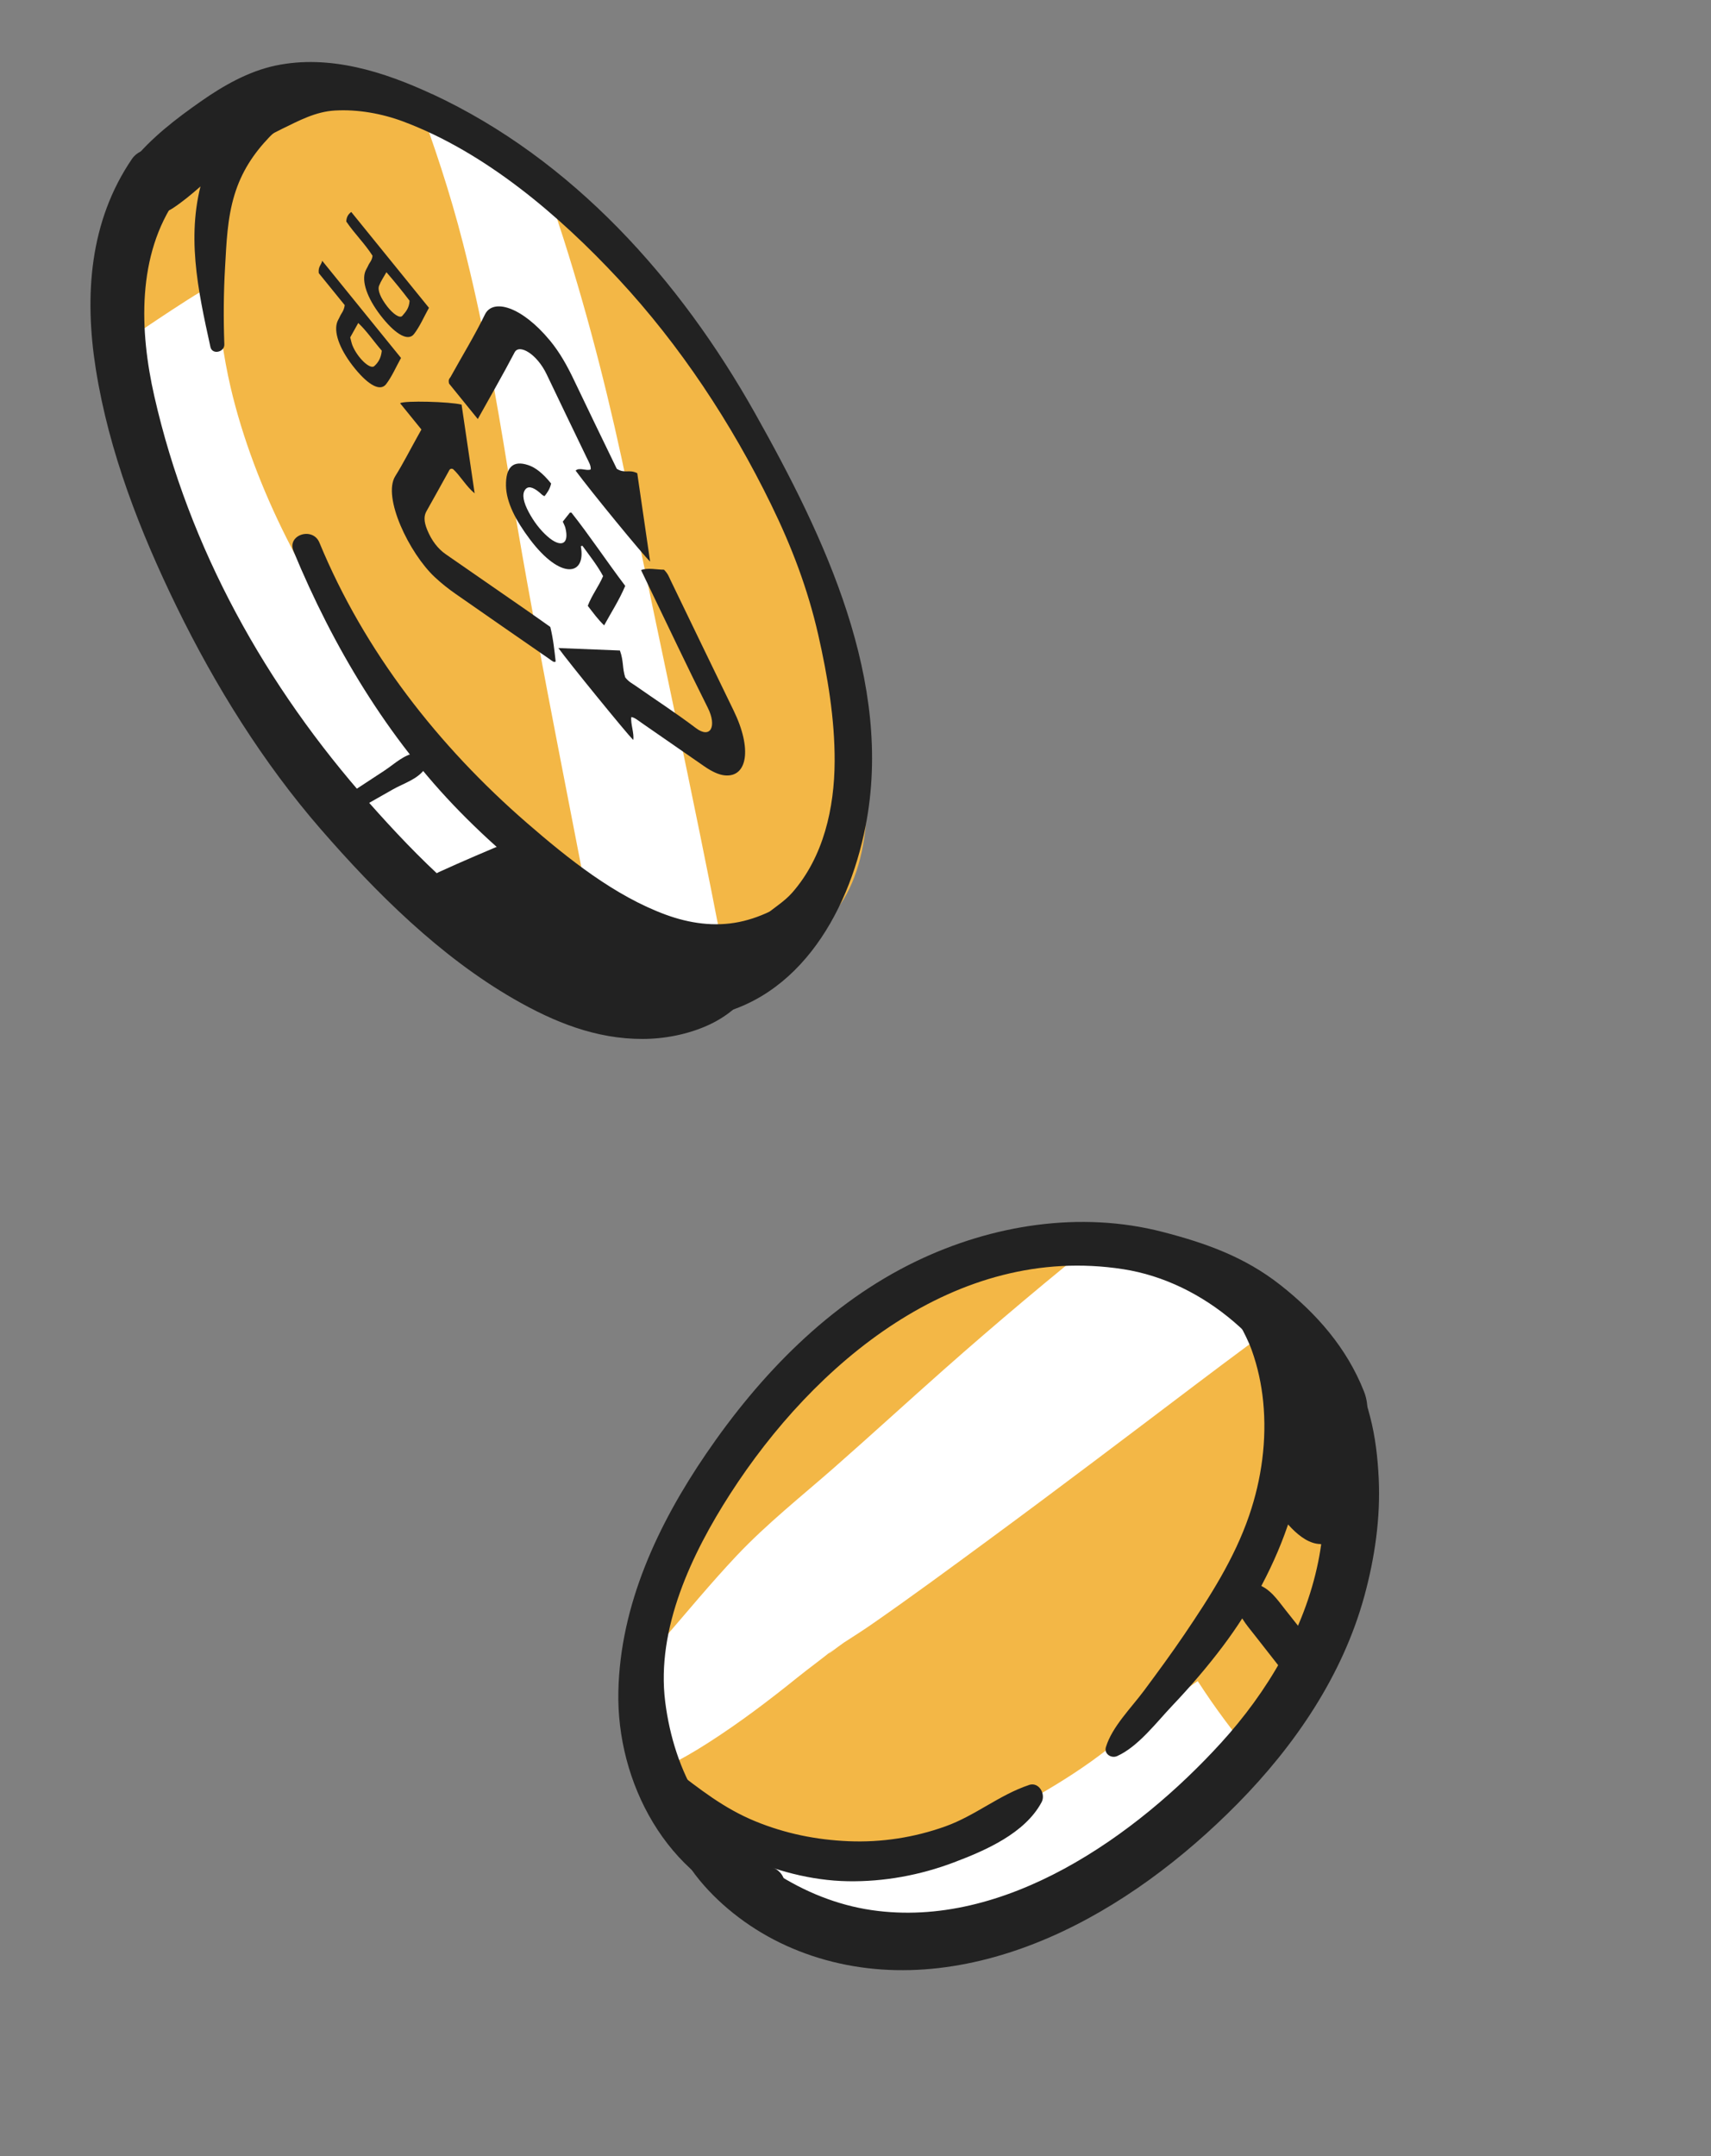 <?xml version="1.0" encoding="UTF-8"?><svg id="b" xmlns="http://www.w3.org/2000/svg" viewBox="0 0 507.94 640"><rect x="0" y="0" width="507.94" height="640" fill="#808080" stroke="none"/><defs><style>.f{fill:#fff;}.g{fill:#222;}.h{fill:#f3b746;}</style></defs><path class="f" d="m219.08,117.03c8.68,13.87,16.04,28.58,21.89,43.86,10.72,28.01,16.34,59.5,6.74,87.91-11.24,33.27-47.67,59.34-81.55,42.68-35.33-17.37-63.87-52.22-85.1-84.33-23.17-35.04-46.41-80.2-44.68-123.54,1.64-41.08,38.73-62.64,77.83-54.17,22.92,4.96,43.1,18.6,60.45,34.37,17.15,15.59,32.11,33.57,44.41,53.21Z"/><path class="h" d="m150.82,139.71c-3.65-22.64-7.68-45.25-13.37-67.48-3.86-15.1-8.71-29.66-14.12-44.1-21.32-9.67-43.32-10.09-62.96,7.73-4.91,4.45-9.46,9.34-13.18,14.82-9.86,14.53-13.4,33.19-9.54,50.31,2.51-1.71,25.07-17.14,25.87-16.28.47.51.56,1.25.63,1.94.95,9.53,2.14,19.05,4.32,28.37,7.05,30.06,23.28,61.12,42.32,85.22,3.75,4.75,8.69,8.1,12.61,12.86,6.1,7.41,11.59,15.71,16,24.23,7.07,13.68,20,23.58,32.74,31.66,1.02.65,2.02,1.2,3.02,1.71-8.38-43.61-17.27-87.18-24.33-131.02Z"/><path class="h" d="m212.69,115.75c-10.78-16.3-29.08-40.7-50.63-60.59,1.86,5.3,3.61,10.59,5.27,15.82,7.77,24.42,14.05,49.42,19.2,74.51,9.27,45.17,19.16,90.19,27.89,135.46,9.2,1.61,18.79,1.05,26.78-4.24,29.94-19.8,17.18-91.87-28.52-160.97Z"/><path class="g" d="m187.42,212.86c-.3,1.86.93,4.96.56,6.8-2.1-2.11-19.17-23.06-22.21-27.29,6.11.24,12.14.48,18.26.73,1.15,3.16.67,5.16,1.58,7.98,1.07,1.36,2.03,1.77,2.96,2.42,6.01,4.22,11.98,8.06,18.02,12.63,4.35,3.29,6.3-.51,3.52-6.05-6.16-12.27-11.93-24.54-17.86-36.81-.62-1.28-1.23-2.56-1.94-4.04,2.03-.79,4.69-.1,6.8-.12,1.19,1.19,1.48,2.14,1.9,3.01,6.26,12.92,12.46,25.85,18.76,38.77,5.62,11.52,4.01,19.8-2.47,19.29-1.82-.14-3.91-1.11-6.16-2.66-6.19-4.27-12.39-8.58-18.59-12.88-1.06-.74-2.16-1.67-3.14-1.79Z"/><path class="g" d="m125.09,127.48c-2.3-2.83-4.28-5.28-6.32-7.79,1.31-.82,14.72-.47,18.26.42,1.29,8.77,2.56,17.42,3.88,26.34-2.51-2.04-4.33-5.32-6.42-7.21-.92-.34-1.09.31-1.36.8-2.18,3.91-4.33,7.85-6.53,11.73-.7,1.23-.88,2.85.23,5.53,1.29,3.13,3.11,5.57,5.52,7.24,8.04,5.56,16.07,11.12,24.11,16.7,2.21,1.53,4.43,3.12,6.91,4.87.93,3.85,1.22,7.07,1.59,10.25-.48.44-1.23-.3-1.89-.76-9.29-6.44-18.59-12.85-27.89-19.36-2.01-1.41-4.03-2.97-6.13-4.94-7.56-7.08-15.58-23.74-11.71-29.95,2.32-3.72,4.38-7.78,6.56-11.69.37-.67.74-1.33,1.21-2.17Z"/><path class="g" d="m141.84,124.39c-2.98-3.67-5.79-7.14-8.52-10.51-.34-1.29.18-1.52.45-2,3.4-6.17,7.04-12.06,10.19-18.52,2.36-4.85,10.88-2.44,19.3,7.73,2.94,3.55,5.14,7.54,7.09,11.63,4.17,8.77,8.45,17.55,12.75,26.44,2.44,1.54,3.58.05,6.08,1.31,1.29,8.87,2.56,17.54,3.82,26.23-2.05-1.88-17.61-20.87-22.11-26.99,1.02-1.09,3.29.19,4.46-.36.15-1.06-.59-2.29-1.14-3.42-3.97-8.27-8-16.54-11.92-24.8-2.88-6.07-8.16-9.13-9.51-6.55-3.49,6.67-7.2,13.08-10.94,19.81Z"/><path class="g" d="m167.07,154.84c.84-1.06,1.46-1.85,2.09-2.63.04-.05.13-.02.47-.05,5.38,6.79,10.36,14.33,15.98,21.76-1.82,4.3-4.15,7.84-6.26,11.72-1.84-1.76-3.2-3.66-4.86-5.8,1.26-3.28,3.2-5.67,4.55-8.82-1.82-3.36-4.07-6.13-6.14-9.01-.24.1-.48.07-.46.21,1.58,8.68-5.96,10.05-15.12-2.11-4.14-5.5-7.05-10.99-7.11-15.98-.06-5.27,1.94-7.66,6.7-6.03,2.05.7,4.25,2.38,6.7,5.43-.37,1.69-1.17,2.75-1.93,3.73-.56-.07-1.05-.7-1.53-1.09-2.06-1.7-3.46-1.97-4.3-.73-.95,1.39-.41,3.75,1.13,6.62,1.47,2.75,3.36,5.26,5.54,7.17,4.03,3.54,6.55,2.37,5.33-2.51-.14-.57-.52-1.28-.79-1.9Z"/><path class="g" d="m102.33,90.57c-2.65-3.27-5.19-6.4-7.7-9.49-.23-1.99.75-2.35,1.02-3.67,7.84,9.66,15.5,19.11,23.4,28.85-1.5,2.69-2.72,5.56-4.43,7.78-1.73,2.24-5.19.32-9.2-4.57-4.23-5.17-6.29-10.23-5.43-13.5.2-.78.61-1.33.91-2.01.44-1.01,1.21-1.64,1.44-3.4Zm1.64,9.59c.26.96.37,1.66.67,2.4,1.44,3.58,5.22,7.24,6.47,6.12,1.08-.97,2-2.27,2.23-4.58-2.39-2.75-4.46-5.85-6.99-8.22-.81,1.45-1.56,2.81-2.38,4.27Z"/><path class="g" d="m127.35,91.36c-1.5,2.7-2.72,5.57-4.44,7.79-1.71,2.21-5.24.25-9.23-4.63-4.2-5.14-6.25-10.23-5.38-13.5.22-.85.69-1.45,1.01-2.19.41-.94,1.15-1.5,1.28-2.92-2.31-3.63-5.27-6.44-7.79-10.15.06-1.43.64-2.2,1.47-2.84,7.68,9.47,15.26,18.81,23.07,28.45Zm-12.63-10.56c-.78,1.4-1.61,2.56-2.18,4.01-.53,1.34.47,3.67,2.46,6.22,1.7,2.18,3.71,3.58,4.44,2.72.97-1.14,2.03-2.23,2.15-4.48-2.23-2.93-4.4-5.61-6.88-8.47Z"/><path class="g" d="m128.27,27.93c-14.31-6.65-30.48-11.82-46.44-8.47-8.09,1.7-15.54,5.97-22.25,10.67-7.24,5.07-14.81,10.85-20.31,17.79-6.35,8.02,3.11,19.81,12.11,13.84,5.63-3.73,10.32-8.62,15.62-12.79,5.21-4.1,10.78-7.83,16.76-10.73,5.06-2.46,9.92-5.09,15.64-5.43,6.78-.4,14.01.9,20.36,3.28,24.39,9.16,46.29,27.87,63.81,46.7,18.35,19.73,33.56,42.81,45.35,66.98,6.13,12.55,10.88,25.04,13.98,38.63,2.79,12.25,4.93,25.01,4.88,37.59-.06,13.85-3.28,28.41-12.64,39.04-2.36,2.68-5.43,4.43-8.11,6.78-1.98,1.72-3.98,3.42-6.07,5-5.35,4.06-11.14,6.45-17.45,8.59-9,3.06-6.82,17.9,3.15,16.8,29.26-3.23,45.07-30.38,50.28-56.84,8.47-42.99-12.21-86.03-32.77-122.64-22.27-39.66-54.11-75.39-95.9-94.82Z"/><path class="g" d="m216.33,281.25c-4.22,2.05-8.58,3.23-13.05,4.69-4.68,1.52-9.41,2.3-14.33,2.5-10.13.42-20.15-1.95-29.04-6.73-19.3-10.38-35.88-27.1-50.29-43.36-30.65-34.58-53.52-75.43-63.81-120.74-4.39-19.33-5.25-41.92,6.68-58.85,2.74-3.89,3.01-9.08-.85-12.45-3.26-2.85-9.75-3.11-12.45.85-12.67,18.56-14.18,40.7-10.75,62.37,3.89,24.62,13.16,48.35,24.04,70.66,11.4,23.36,25.64,46.26,42.71,65.91,16.5,19,35.44,37.82,57.4,50.47,11.91,6.85,24.35,11.89,38.26,11.84,6.48-.02,13.34-1.36,19.26-4.03,6.95-3.13,12.03-8.1,15.69-14.79,3.46-6.33-4.21-10.89-9.47-8.34Z"/><path class="g" d="m92.62,21.03c-7.98-2.04-15.98,4.71-21.07,10.23-5.27,5.71-8.78,13.38-11.1,20.76-5.41,17.19-1.72,33.96,2.02,50.98.53,2.41,4.21,1.55,4.13-.77-.28-7.59-.23-15.23.21-22.82.42-7.32.65-14.52,2.81-21.6,2.06-6.75,5.55-12.11,10.38-17.16,4.55-4.76,11.19-6.32,15.51-11.07,2.75-3.03.8-7.6-2.89-8.54Z"/><path class="g" d="m238.66,263.76c-3.22,1.58-5.49,4.49-8.74,6.15-3.36,1.71-6.8,3.03-10.5,3.78-7.31,1.49-14.76.4-21.71-2.14-15.28-5.6-29.09-16.68-41.24-27.22-26.34-22.85-48.29-50.93-61.65-83.26-1.98-4.79-9.69-2.31-7.7,2.51,11.71,28.33,27.96,55.53,49.52,77.5,10.71,10.92,22.5,20.77,35.18,29.33,11.58,7.82,24.29,15.24,38.53,16.31,7.52.57,14.84-.85,21.52-4.38,5.57-2.95,12.1-9.24,12.04-15.94-.03-2.85-3.12-3.68-5.25-2.64Z"/><path class="g" d="m200.86,286.4c-1.48-.83-2.98-1.62-4.48-2.41.05-1.57-.52-3.14-1.95-4.34-4.78-4.01-9.98-7.26-15.4-10.34-2.59-1.47-5.22-2.88-7.88-4.22-1.03-.52-2.08-.93-3.12-1.29-.82-2.9-3.14-5.33-6.48-5.43.62-5.06-4.21-11.19-9.91-8.77-7.14,3.03-14.28,6.04-21.33,9.27-7.98,3.65-4.35,16.36,4.34,13.3.7-.25,1.4-.51,2.1-.76,1.12,2.6,3.65,4.54,7.16,4.47.34,0,.69-.03,1.03-.04.66,1.34,1.75,2.49,3.33,3.19,4.53,2,9.03,4.12,13.52,6.26,5.49,3.14,11.2,5.95,17,8.1,2.78,1.03,5.35.52,7.32-.81,2.54,1.26,5.04,2.56,7.52,3.88.59.34,1.19.66,1.8.95,7.16,3.44,12.31-7.18,5.43-11.02Z"/><path class="g" d="m198.23,278.95c-7.01-1.72-14.09-2.97-21.21-4.12-4.31-.7-7.08,5.86-2.6,7.6,6.8,2.63,13.62,5.18,20.61,7.28,5.85,1.76,14.14,6.25,19.72,2.6,2.19-1.43,2.34-4.03,1.26-6.17-2.8-5.53-12.3-5.85-17.79-7.19Z"/><path class="g" d="m123.83,223.42c-4.03.57-6.48,3.22-9.82,5.41l-11.09,7.27c-2.85,1.87-.02,6.04,2.9,4.38,3.59-2.04,7.19-4.09,10.78-6.13,3.31-1.88,7.31-2.97,9.56-6.16,1.27-1.8.37-5.15-2.33-4.77Z"/><path class="f" d="m329.63,562.17c-15.78,9.78-34.27,15.39-52.99,17.18-18.58,1.77-38.05-1.87-53.42-12.44-10.92-7.51-19.37-18.17-25.9-29.7-6.21-10.96-10.86-23.11-11.16-35.7-.28-11.71,3.2-23.18,7.51-34.07,13.89-35.04,37.81-67.08,70.84-85.25,33.03-18.17,75.64-20.66,108.04-1.39,7.56,4.5,14.64,10.25,18.97,17.91,4.88,8.62,5.86,18.86,6.24,28.76.68,17.71,3.32,39.99-2.68,57.03-5.21,14.8-17.41,29.05-27.55,40.73-5.34,6.14-10.67,12.29-16.01,18.43-6.35,7.31-13.76,13.46-21.91,18.51Z"/><path class="h" d="m377.76,394.03c-.08.06-.15.11-.22.16-.11.08-.23.17-.36.26-2.36,1.74-4.72,3.47-7.07,5.21-4.95,3.67-9.88,7.36-14.8,11.08-20.38,15.42-40.75,30.87-61.34,46.02-11.67,8.59-23.34,17.19-35.24,25.45-2.69,1.86-5.44,3.61-8.19,5.38-1.27.82-7.5,5.71-2.65,1.64-3.55,2.97-7.36,5.67-10.96,8.57-8.6,6.94-17.39,13.6-26.71,19.56-4.04,2.59-8.19,5.03-12.55,7.05-.18.08-.35.15-.52.23,7.77,10.38,20.36,17.02,34.29,22.61,11.31,4.54,23.75,7.39,35.7,5,8.04-1.61,15.42-5.49,22.67-9.32,7.98-4.22,16-8.47,23.7-13.18,7.1-4.34,13.92-9.08,20.18-14.56,7.09-6.2,14.14-10.79,21.88-16.16,5.11,7.92,10.75,15.51,16.87,22.68,14.98-18.39,27.25-39.87,30.2-63.4,2.92-23.19-5.48-38.23-16.49-57.23-1.83-3.16-3.01-6.63-4.27-10.05-1.38.99-2.75,1.99-4.13,2.99Z"/><path class="h" d="m196.55,487.08c7.34-8.48,14.46-17.13,22.16-25.3,8.97-9.5,19.28-17.65,29.08-26.26,10.83-9.52,21.46-19.27,32.26-28.83,15.78-13.96,31.84-27.47,48.29-40.6-21.1-.73-42.48,4.58-60.91,14.72-33.03,18.17-56.95,50.21-70.84,85.25-3.69,9.31-6.76,19.05-7.4,29,2.55-2.57,5-5.24,7.37-7.98Z"/><path class="g" d="m380.07,381.43c-10.56-8.32-22.12-12.42-34.9-15.73-24.58-6.36-50.76-2.07-73.1,8.66-25.88,12.44-46.43,33.71-62.43,57.16-14.22,20.84-25.53,44.75-26.07,70.62-.57,26.89,14.31,55.39,41.09,64.24,6.94,2.29,11.92-8.63,5.04-11.9-19.51-9.28-29.62-28.68-32.22-49.29-2.75-21.79,7.99-44.16,19.27-61.7,24.87-38.67,66.97-74.44,116.65-66.74,24.31,3.76,45.32,22.77,54.29,45.38,1.97,4.98,9.13,6.39,13.36,4.13,5.13-2.74,5.82-8.29,3.84-13.29-5.12-12.9-14-23.02-24.8-31.53Z"/><path class="g" d="m387.43,409.9c.49,2.52.01,4.91.65,7.46.48,1.92,1.24,3.79,1.75,5.72,1.23,4.6,2.28,9.29,2.78,14.04.93,8.75.47,17.89-1.28,26.52-4.09,20.14-15.1,38.64-28.83,53.71-25.15,27.6-64.31,55.47-103.77,49.66-10.23-1.5-19.91-5.45-28.57-11.03-8.79-5.66-13.92-13.74-20.55-21.46-4.42-5.14-11.28.19-10.56,5.76,1.34,10.26,9.34,19.8,17,26.3,8.49,7.2,18.3,12.24,29.02,15.22,22.21,6.16,45.24,2.47,66.12-6.53,21.04-9.07,40.21-23.63,56.23-39.88,16.98-17.23,31.16-38.01,37.6-61.55,3.09-11.31,4.83-23.12,4.28-34.87-.29-6.15-.99-12.44-2.56-18.41-.8-3.07-1.71-6.3-3.06-9.17-1.35-2.87-3.93-4.73-5.87-7.17-4.04-5.05-11.45.17-10.39,5.67Z"/><path class="g" d="m305.46,529.88c-8.78,2.93-15.94,9.1-24.79,12.27-9.22,3.31-18.97,4.82-28.75,4.41-9.58-.4-18.78-2.26-27.66-5.9-9.45-3.87-16.52-9.58-24.53-15.68-4.3-3.28-8.31,3.27-5.5,6.91,6.19,7.99,16.55,14.73,25.66,18.87,9.89,4.5,20.86,7.49,31.78,7.68,10.72.19,21.46-1.79,31.48-5.58,9.48-3.58,21.13-8.65,26.07-17.89,1.28-2.39-.77-6.1-3.75-5.11Z"/><path class="g" d="m374.78,378.05c-5.75-4.94-13.01.72-10.39,7.57,2,5.24,5.31,9.87,7.22,15.2,1.74,4.86,2.87,10.05,3.38,15.19,1.14,11.45-.45,23.08-4.18,33.93-4.39,12.79-11.68,24.12-19.21,35.24-3.85,5.68-7.93,11.23-12.02,16.74-3.75,5.05-9.42,10.64-11.27,16.69-.62,2.03,1.59,3.46,3.33,2.68,6.24-2.79,11.7-10.05,16.36-14.95,5.28-5.57,10.3-11.39,14.92-17.52,8.66-11.48,15.81-24.69,20.17-38.42,3.77-11.86,5.88-24.54,4.9-36.99-.92-11.72-3.84-27.29-13.21-35.35Z"/><path class="g" d="m373.11,470.22c-2.73-.95-6.57,1.53-6.26,4.62.46,4.5,3.02,7.24,5.75,10.72l8.17,10.44c4.73,6.04,13.39-2.27,8.63-8.27-2.57-3.25-5.15-6.49-7.72-9.74-2.57-3.24-4.55-6.37-8.58-7.77Z"/><path class="g" d="m383.4,405.99c-1.73,2.2-2.26,4.9-1.54,7.62.35,1.31.97,2.47,1.63,3.64.23.37.46.74.69,1.11-2.56,1.1-4.11,4.54-2.88,7.5.22.52.44,1.04.67,1.55-3.89.41-7.15,4.47-4.83,8.41.5.85,1,1.71,1.5,2.57-2.13,1.56-3.25,4.3-1.46,7.08,2.88,4.49,8.64,12.82,14.84,12.88,5,1.91,10.97-3.63,7.85-8.76-1.86-3.06-3.81-6.07-5.78-9.06,3.26-1.16,5.7-4.59,3.45-8.12-1.31-2.05-2.49-4.17-3.71-6.27.65-.74,1.2-1.59,1.58-2.53,1.04-2.53.72-5.26-.27-7.76-.9-2.28-3.24-4.92-3.38-7.46-.26-4.76-5.6-5.91-8.37-2.4Z"/></svg>
